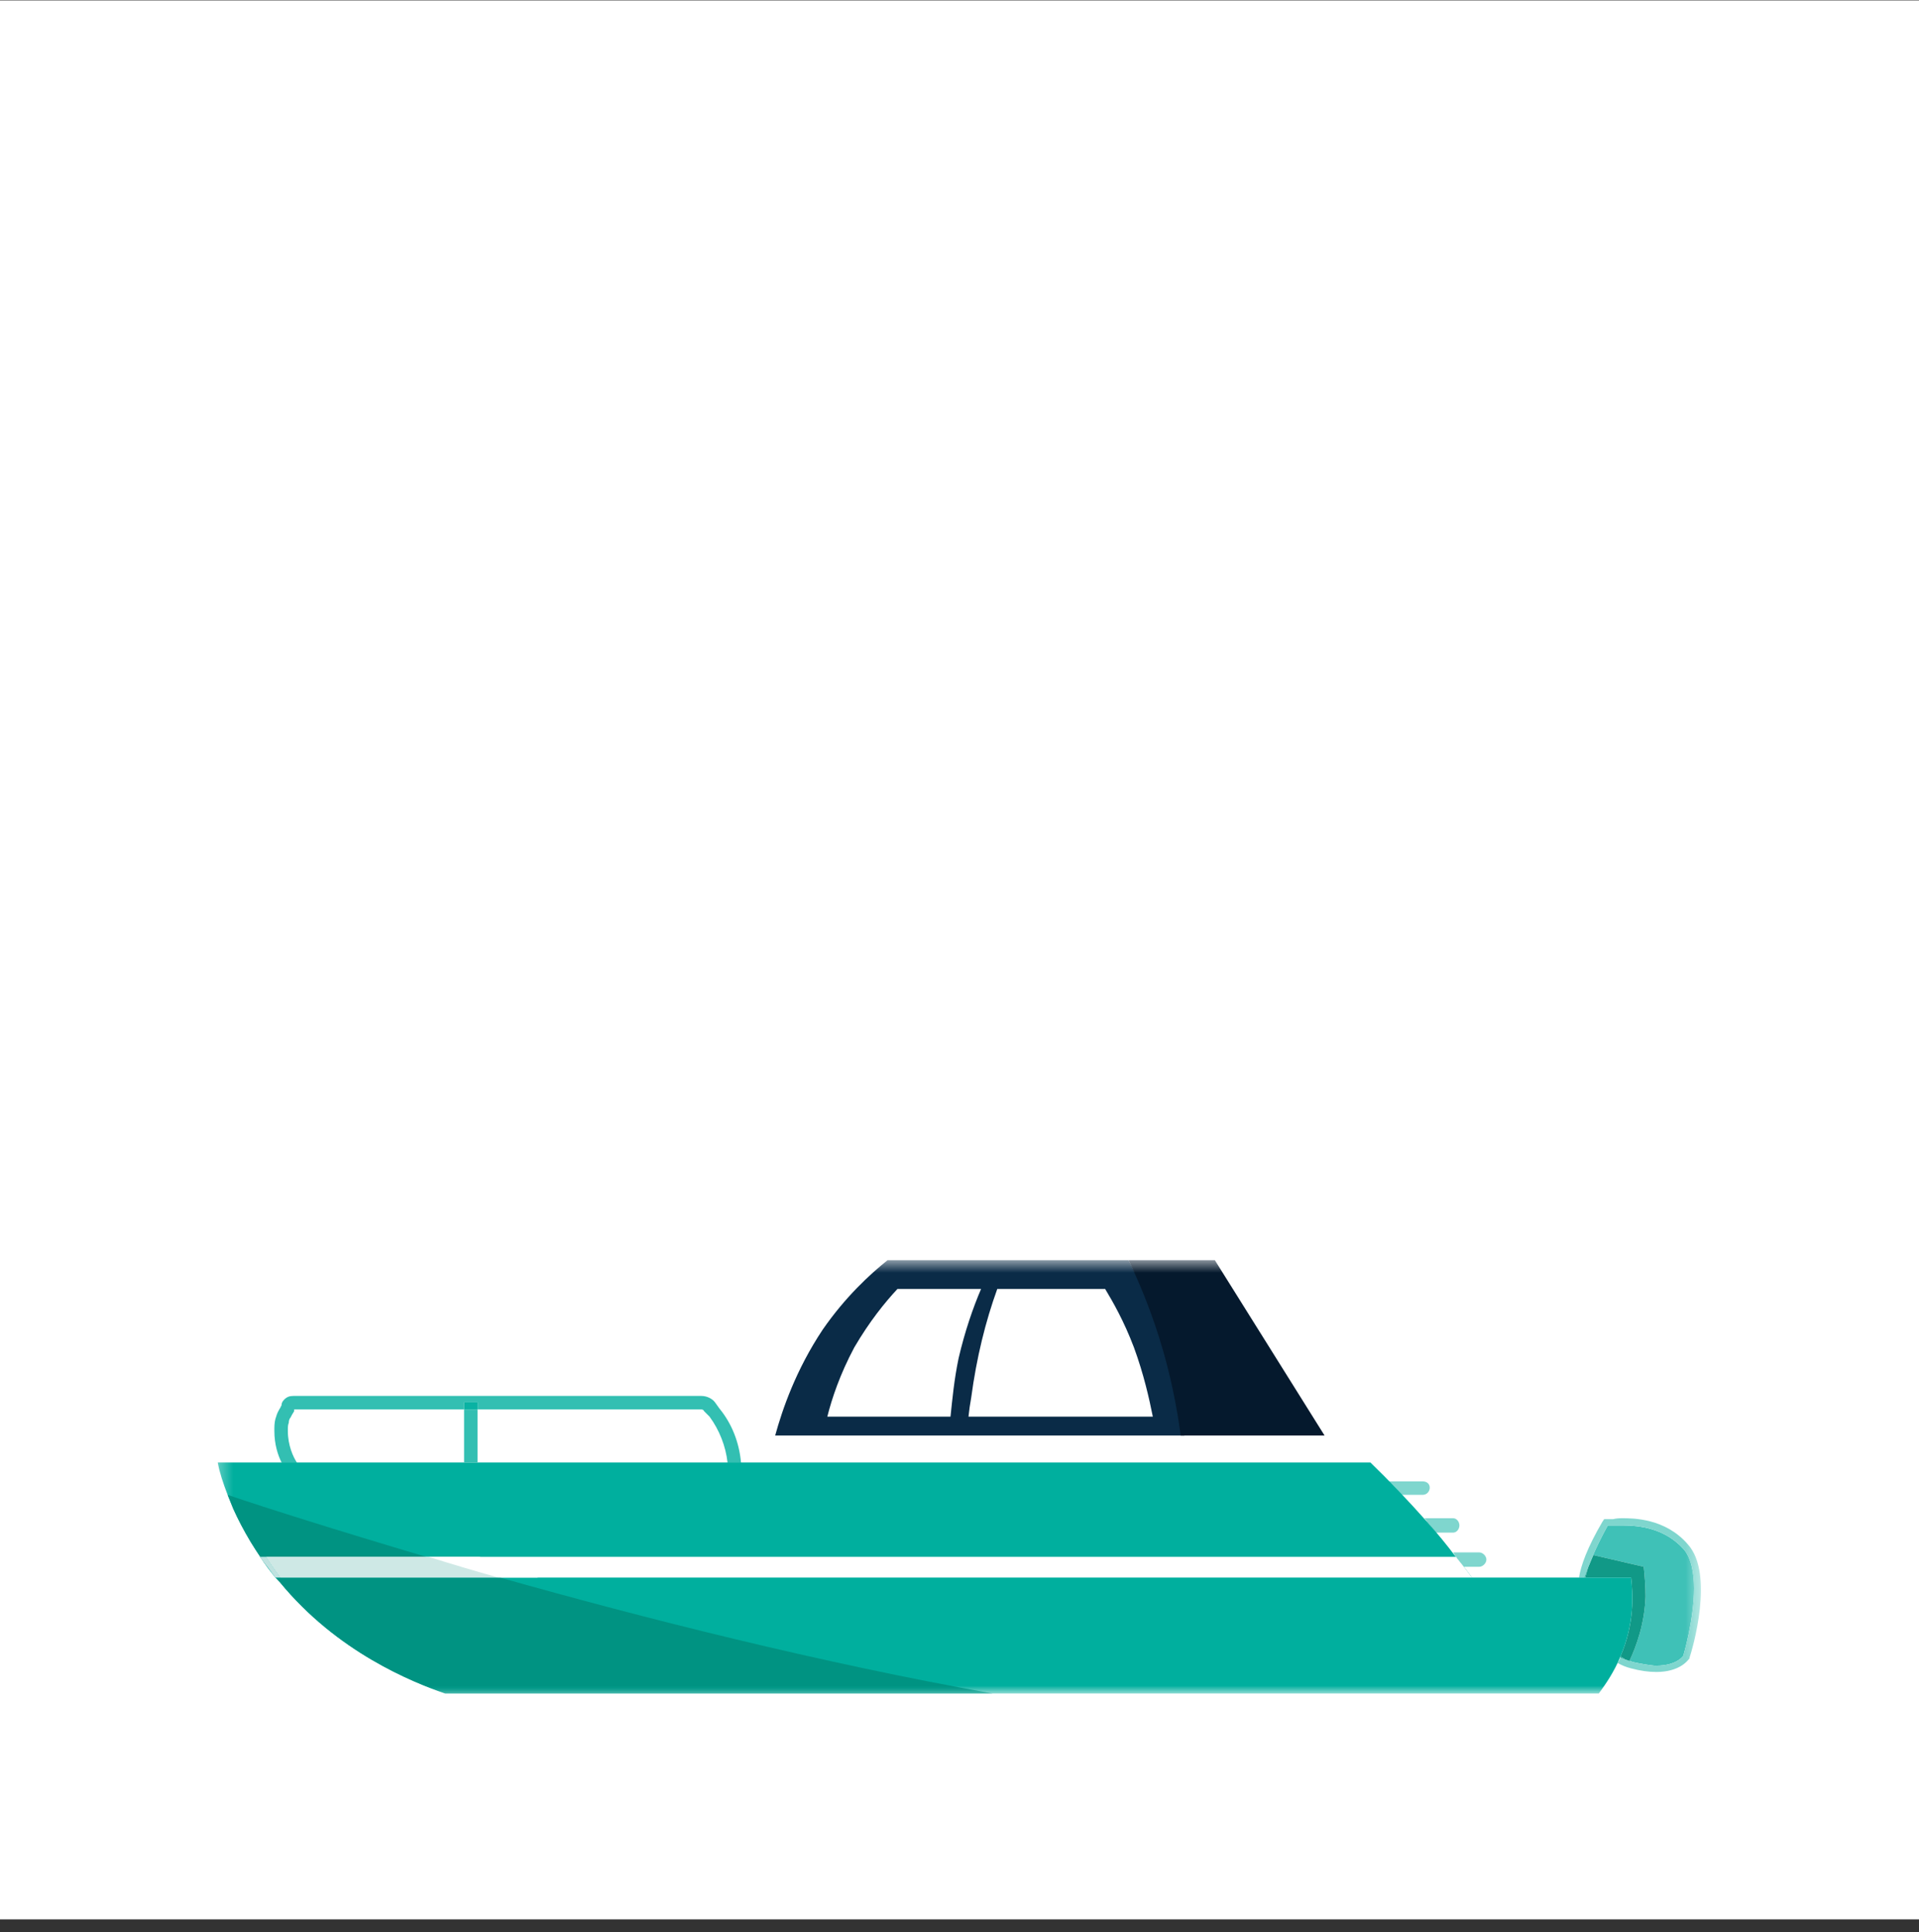 <svg width="144" height="145" viewBox="0 0 144 145" fill="none" xmlns="http://www.w3.org/2000/svg">
<rect x="0" y="0" width="144" height="145" fill="#333333" stroke="none"/>
<g id="speedboat">
<rect id="Rectangle 38" y="0.031" width="144" height="144" fill="white"/>
<g id="Group">
<g id="Clip path group">
<mask id="mask0_8008_3985" style="mask-type:luminance" maskUnits="userSpaceOnUse" x="16" y="94" width="112" height="34">
<g id="cp2">
<path id="Vector" d="M16.304 94.565H127.629V127.052H16.304V94.565Z" fill="white"/>
</g>
</mask>
<g mask="url(#mask0_8008_3985)">
<g id="Group_2">
<path id="Vector_2" d="M111.537 117.033C111.537 117.303 111.267 117.573 110.998 117.573H109.851C109.671 117.348 109.491 117.123 109.311 116.898C109.311 116.853 109.288 116.83 109.243 116.83C109.198 116.74 109.131 116.628 109.041 116.493H110.998C111.267 116.493 111.537 116.763 111.537 117.033Z" fill="#7FD6CE"/>
<path id="Vector_3" d="M109.513 114.469C109.513 114.739 109.311 115.009 109.041 115.009H107.759C107.534 114.739 107.309 114.469 107.084 114.199C107.039 114.109 106.972 114.019 106.882 113.929H109.041C109.311 113.929 109.513 114.199 109.513 114.469Z" fill="#7FD6CE"/>
<path id="Vector_4" d="M107.287 111.635C107.287 111.905 107.084 112.175 106.747 112.175H105.195C104.88 111.815 104.543 111.478 104.183 111.163H106.747C107.084 111.163 107.287 111.365 107.287 111.635Z" fill="#7FD6CE"/>
<path id="Vector_5" d="M126.313 116.223C126.92 116.898 127.123 118.045 127.123 119.192C127.123 121.553 126.313 124.252 126.313 124.252C126.313 124.252 125.841 124.994 124.289 124.994C124.244 124.994 124.199 124.994 124.154 124.994C123.704 124.949 123.165 124.859 122.535 124.724C122.31 124.634 122.108 124.567 121.928 124.522L122.265 124.657C122.805 123.51 123.412 121.823 123.479 119.799C123.479 118.989 123.412 118.247 123.345 117.573L119.566 116.695L119.161 117.64C119.431 116.898 119.904 115.818 120.646 114.469C120.916 114.469 121.32 114.469 121.725 114.469C123.007 114.469 124.896 114.671 126.313 116.223Z" fill="#3FC1B7"/>
<path id="Vector_6" d="M123.345 117.572C123.412 118.247 123.479 118.989 123.479 119.799C123.412 121.823 122.805 123.51 122.265 124.657L121.928 124.522C121.838 124.432 121.725 124.364 121.59 124.319C122.67 121.823 122.535 119.664 122.4 118.382H118.959C119.004 118.202 119.071 117.955 119.161 117.64L119.566 116.695L123.345 117.572Z" fill="#119987"/>
<path id="Vector_7" d="M126.651 115.886C128.675 118.112 126.988 123.78 126.785 124.387V124.455L126.718 124.522C126.651 124.59 126.043 125.467 124.289 125.467C123.704 125.467 123.075 125.377 122.4 125.197C122.04 125.107 121.703 124.972 121.388 124.792C121.478 124.657 121.545 124.522 121.59 124.387L121.928 124.522C122.108 124.567 122.31 124.635 122.535 124.725C123.165 124.859 123.704 124.949 124.154 124.994C124.199 124.994 124.244 124.994 124.289 124.994C125.841 124.994 126.313 124.252 126.313 124.252C126.313 124.252 127.123 121.553 127.123 119.192C127.123 118.045 126.92 116.898 126.313 116.223C124.896 114.671 123.007 114.469 121.725 114.469C121.32 114.469 120.916 114.469 120.646 114.469C119.904 115.818 119.431 116.898 119.161 117.64L118.892 118.382H118.487C118.622 117.505 119.094 116.156 120.241 114.199L120.376 113.997H120.646C120.781 113.997 120.916 113.997 121.051 113.997C121.23 113.952 121.455 113.929 121.725 113.929C122.535 113.929 124.964 113.929 126.651 115.886Z" fill="#7FD6CE"/>
<path id="Vector_8" d="M121.928 124.522L121.59 124.387C121.59 124.342 121.59 124.32 121.59 124.32C121.725 124.365 121.838 124.432 121.928 124.522ZM118.959 118.382H118.892L119.161 117.64C119.071 117.955 119.004 118.203 118.959 118.382Z" fill="#21AA9B"/>
<path id="Vector_9" d="M121.59 124.319C121.118 125.466 120.511 126.344 119.971 127.086H33.407C30.911 126.209 25.311 123.982 20.993 118.719C20.858 118.585 20.745 118.472 20.655 118.382C20.25 117.887 19.891 117.393 19.576 116.898C18.429 115.211 17.619 113.592 17.079 112.175C16.742 111.298 16.472 110.488 16.337 109.746H102.834C104.228 111.095 105.645 112.58 107.084 114.199C107.849 115.054 108.569 115.931 109.243 116.83C109.288 116.83 109.311 116.853 109.311 116.898C109.716 117.393 110.098 117.887 110.458 118.382H122.4C122.535 119.664 122.67 121.823 121.59 124.319Z" fill="#00AF9E"/>
<path id="Vector_10" d="M52.636 104.753C53.041 104.753 53.446 104.956 53.648 105.226L53.986 105.698C54.93 106.845 55.47 108.262 55.605 109.746H54.593C54.458 108.532 53.986 107.317 53.243 106.305L52.839 105.9C52.794 105.81 52.726 105.765 52.636 105.765H35.836V105.226H34.824V105.765H22.072V105.9C21.937 106.103 21.87 106.238 21.802 106.373C21.735 106.44 21.668 106.575 21.668 106.778C21.622 106.867 21.6 107.025 21.6 107.25C21.6 107.295 21.6 107.34 21.6 107.385C21.6 108.464 22.005 109.341 22.275 109.746H21.128C20.858 109.206 20.588 108.397 20.588 107.385C20.588 107.34 20.588 107.272 20.588 107.182C20.588 106.822 20.633 106.53 20.723 106.305C20.79 106.035 20.925 105.833 20.993 105.698C21.038 105.653 21.06 105.608 21.06 105.563C21.105 105.518 21.128 105.473 21.128 105.428C21.128 105.293 21.195 105.158 21.33 105.023C21.532 104.821 21.735 104.753 22.005 104.753H52.636Z" fill="#33BFB2"/>
<path id="Vector_11" d="M22.342 109.948L21.465 110.421C21.375 110.286 21.263 110.061 21.128 109.746H22.275C22.275 109.836 22.297 109.903 22.342 109.948ZM55.605 109.881L54.593 109.948V109.881C54.593 109.836 54.593 109.791 54.593 109.746H55.605C55.605 109.791 55.605 109.836 55.605 109.881Z" fill="#00AF9E"/>
</g>
</g>
</g>
<path id="Vector_12" d="M35.836 109.746H34.824V105.765H35.836V109.746Z" fill="#33BFB2"/>
<path id="Vector_13" d="M35.836 105.765H34.824V105.225H35.836V105.765Z" fill="#0AB2A3"/>
<g id="Clip path group_2">
<mask id="mask1_8008_3985" style="mask-type:luminance" maskUnits="userSpaceOnUse" x="16" y="94" width="112" height="34">
<g id="cp3">
<path id="Vector_14" d="M16.304 94.565H127.629V127.052H16.304V94.565Z" fill="white"/>
</g>
</mask>
<g mask="url(#mask1_8008_3985)">
<g id="Group_3">
<path id="Vector_15" fill-rule="evenodd" clip-rule="evenodd" d="M88.867 107.722H58.169C58.708 105.765 59.72 102.797 61.745 99.761C63.431 97.332 65.253 95.645 66.602 94.565H84.684C85.494 96.117 86.371 98.006 87.181 100.368C88.125 103.134 88.598 105.698 88.867 107.722ZM71.933 101.92C72.405 99.895 73.012 98.141 73.619 96.725H67.344C66.4 97.737 65.253 99.153 64.106 101.11C63.026 103.134 62.419 104.956 62.082 106.305H71.325C71.46 105.023 71.595 103.539 71.933 101.92ZM86.506 106.305C86.236 104.956 85.831 103.134 85.089 101.11C84.347 99.153 83.537 97.737 82.93 96.725H74.834C73.957 99.153 73.282 101.852 72.877 104.888C72.787 105.383 72.72 105.855 72.675 106.305H86.506Z" fill="#0A2B47"/>
<path id="Vector_16" d="M99.393 107.722H88.598C88.328 105.698 87.855 103.134 86.978 100.368C86.236 98.006 85.427 96.117 84.684 94.565H91.161L99.393 107.722Z" fill="#05192D"/>
<path id="Vector_17" d="M110.458 118.382H21.06C20.655 117.842 20.296 117.325 19.981 116.83H109.243C109.288 116.83 109.311 116.853 109.311 116.898C109.716 117.393 110.098 117.887 110.458 118.382Z" fill="white"/>
<path id="Vector_18" d="M31.99 116.83H19.508C19.688 117.1 19.891 117.37 20.116 117.64C19.981 117.46 19.846 117.28 19.711 117.1C19.666 117.055 19.621 116.988 19.576 116.898C19.306 116.493 19.059 116.111 18.834 115.751C18.294 114.851 17.844 113.997 17.484 113.187C17.349 112.827 17.214 112.49 17.079 112.175C19.846 113.12 25.176 114.806 31.99 116.83Z" fill="#009382"/>
<path id="Vector_19" d="M21.06 118.382H37.523C48.251 121.418 61.61 124.792 74.496 127.086H33.407C30.911 126.209 25.311 123.982 20.993 118.72C20.948 118.675 20.925 118.652 20.925 118.652C20.835 118.562 20.768 118.472 20.723 118.382H21.06Z" fill="#009382"/>
<path id="Vector_20" d="M20.655 118.382C20.655 118.382 20.678 118.382 20.723 118.382H20.655C20.476 118.157 20.296 117.91 20.116 117.64C20.296 117.865 20.476 118.112 20.655 118.382Z" fill="white"/>
<path id="Vector_21" d="M40.357 118.382H37.523C37.478 118.382 37.433 118.382 37.388 118.382C35.634 117.887 33.969 117.393 32.395 116.898C32.26 116.853 32.125 116.83 31.99 116.83H35.971C37.41 117.325 38.872 117.842 40.357 118.382Z" fill="white"/>
<path id="Vector_22" d="M31.99 116.83H19.981C20.296 117.325 20.655 117.842 21.06 118.382H20.723C20.678 118.382 20.655 118.382 20.655 118.382C20.475 118.112 20.296 117.865 20.116 117.64C19.891 117.37 19.688 117.1 19.508 116.83H31.99Z" fill="#BFE2E0"/>
<path id="Vector_23" d="M32.395 116.898C33.969 117.393 35.634 117.887 37.388 118.382C37.433 118.382 37.478 118.382 37.523 118.382H21.06C20.655 117.842 20.296 117.325 19.981 116.83H31.99C32.125 116.83 32.26 116.853 32.395 116.898Z" fill="#CEE8E5"/>
</g>
</g>
</g>
</g>
</g>
</svg>
